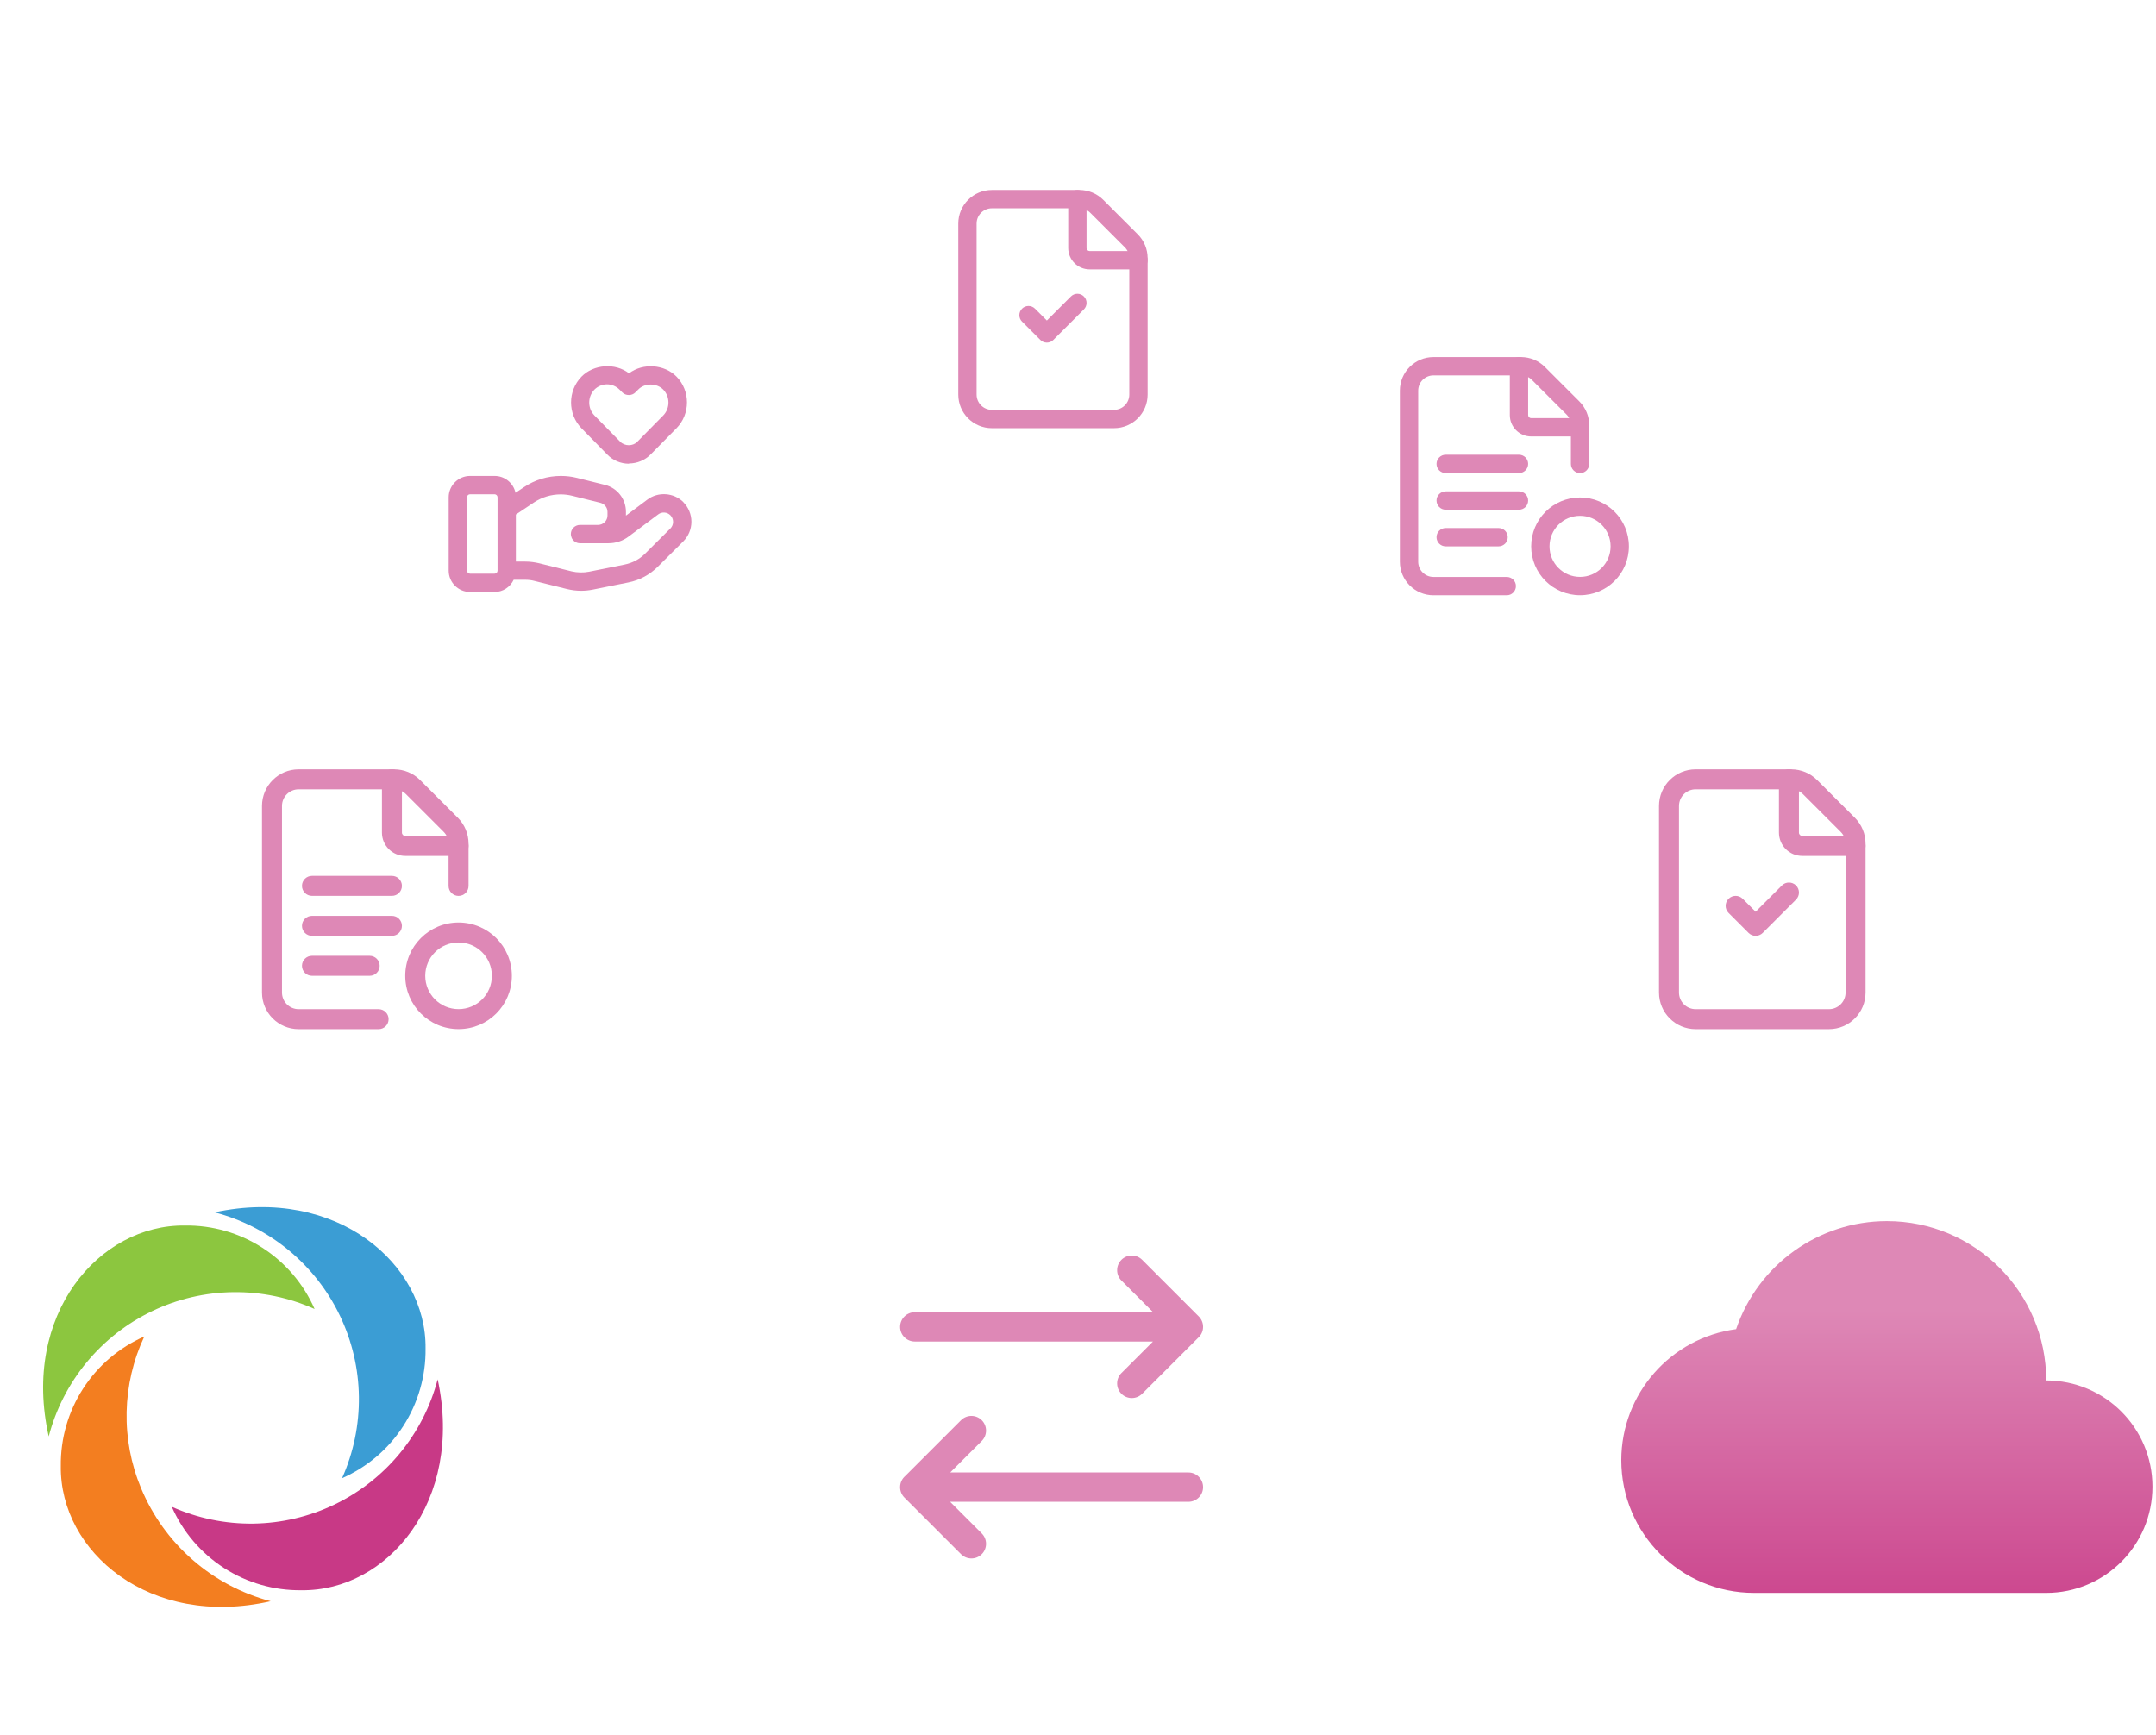 <svg width="471" height="379" viewBox="0 0 471 379" fill="none" xmlns="http://www.w3.org/2000/svg">
<path fill-rule="evenodd" clip-rule="evenodd" d="M362.426 176.083C362.426 171.659 366.009 168.076 370.432 168.076H391.313C393.435 168.076 395.473 168.921 396.973 170.422L405.207 178.655C406.708 180.156 407.552 182.193 407.552 184.316V216.842C407.552 221.265 403.969 224.848 399.546 224.848H370.432C366.009 224.848 362.426 221.265 362.426 216.842V176.083ZM370.432 172.443C368.421 172.443 366.793 174.071 366.793 176.083V216.842C366.793 218.853 368.421 220.481 370.432 220.481H399.546C401.557 220.481 403.185 218.853 403.185 216.842V184.316C403.185 183.353 402.801 182.426 402.119 181.743L393.885 173.51C393.203 172.827 392.276 172.443 391.313 172.443H370.432Z" fill="#DE88B6"/>
<path fill-rule="evenodd" clip-rule="evenodd" d="M390.812 168.076C392.018 168.076 392.996 169.054 392.996 170.26V181.905C392.996 182.306 393.323 182.633 393.724 182.633H405.369C406.575 182.633 407.553 183.611 407.553 184.817C407.553 186.023 406.575 187 405.369 187H393.724C390.911 187 388.629 184.718 388.629 181.905V170.26C388.629 169.054 389.607 168.076 390.812 168.076Z" fill="#DE88B6"/>
<path fill-rule="evenodd" clip-rule="evenodd" d="M392.362 193.452C393.215 194.305 393.215 195.687 392.362 196.54L385.081 203.822C384.671 204.231 384.116 204.461 383.537 204.461C382.958 204.461 382.402 204.231 381.993 203.822L377.624 199.453C376.771 198.6 376.771 197.217 377.624 196.365C378.477 195.512 379.859 195.512 380.712 196.365L383.537 199.19L389.274 193.452C390.127 192.599 391.51 192.599 392.362 193.452Z" fill="#DE88B6"/>
<path fill-rule="evenodd" clip-rule="evenodd" d="M65.969 193.541C65.969 192.335 66.946 191.357 68.152 191.357H85.621C86.827 191.357 87.804 192.335 87.804 193.541C87.804 194.747 86.827 195.725 85.621 195.725H68.152C66.946 195.725 65.969 194.747 65.969 193.541Z" fill="#DE88B6"/>
<path fill-rule="evenodd" clip-rule="evenodd" d="M65.969 202.275C65.969 201.069 66.946 200.092 68.152 200.092H85.621C86.827 200.092 87.804 201.069 87.804 202.275C87.804 203.481 86.827 204.459 85.621 204.459H68.152C66.946 204.459 65.969 203.481 65.969 202.275Z" fill="#DE88B6"/>
<path fill-rule="evenodd" clip-rule="evenodd" d="M65.969 211.01C65.969 209.804 66.946 208.826 68.152 208.826H80.759C81.965 208.826 82.942 209.804 82.942 211.01C82.942 212.216 81.965 213.193 80.759 213.193H68.152C66.946 213.193 65.969 212.216 65.969 211.01Z" fill="#DE88B6"/>
<path fill-rule="evenodd" clip-rule="evenodd" d="M57.234 176.083C57.234 171.66 60.818 168.077 65.241 168.077H86.121C88.244 168.077 90.281 168.922 91.782 170.423L100.015 178.656C101.516 180.157 102.361 182.194 102.361 184.317V193.552C102.361 194.758 101.383 195.735 100.177 195.735C98.972 195.735 97.994 194.758 97.994 193.552V184.317C97.994 183.354 97.61 182.427 96.927 181.744L88.694 173.511C88.011 172.828 87.085 172.444 86.121 172.444H65.241C63.23 172.444 61.602 174.072 61.602 176.083V216.843C61.602 218.854 63.23 220.482 65.241 220.482H82.709C83.915 220.482 84.893 221.46 84.893 222.666C84.893 223.872 83.915 224.849 82.709 224.849H65.241C60.818 224.849 57.234 221.266 57.234 216.843V176.083Z" fill="#DE88B6"/>
<path fill-rule="evenodd" clip-rule="evenodd" d="M85.621 168.077C86.827 168.077 87.805 169.055 87.805 170.261V181.906C87.805 182.307 88.131 182.634 88.532 182.634H100.178C101.384 182.634 102.362 183.612 102.362 184.818C102.362 186.024 101.384 187.001 100.178 187.001H88.532C85.719 187.001 83.438 184.719 83.438 181.906V170.261C83.438 169.055 84.415 168.077 85.621 168.077Z" fill="#DE88B6"/>
<path fill-rule="evenodd" clip-rule="evenodd" d="M100.177 205.914C96.146 205.914 92.898 209.162 92.898 213.192C92.898 217.223 96.146 220.471 100.177 220.471C104.207 220.471 107.455 217.223 107.455 213.192C107.455 209.162 104.207 205.914 100.177 205.914ZM88.531 213.192C88.531 206.75 93.734 201.547 100.177 201.547C106.619 201.547 111.822 206.75 111.822 213.192C111.822 219.635 106.619 224.838 100.177 224.838C93.734 224.838 88.531 219.635 88.531 213.192Z" fill="#DE88B6"/>
<path fill-rule="evenodd" clip-rule="evenodd" d="M149.313 109.72C147.205 107.612 143.789 107.372 141.414 109.16L136.743 112.656C136.743 112.656 136.743 112.629 136.743 112.603V111.802C136.743 109.026 134.849 106.598 132.153 105.931L126.042 104.409C124.894 104.116 123.693 103.982 122.519 103.982C119.637 103.982 116.834 104.836 114.459 106.438L112.618 107.665C112.164 105.557 110.296 103.982 108.054 103.982H102.69C100.101 103.982 98.019 106.091 98.019 108.653V124.665C98.019 127.254 100.128 129.336 102.69 129.336H108.027C109.896 129.336 111.47 128.242 112.217 126.667H114.699C115.42 126.667 116.114 126.747 116.808 126.934L123.88 128.695C124.894 128.935 125.908 129.069 126.949 129.069C127.776 129.069 128.604 128.989 129.431 128.829L137.251 127.254C139.706 126.774 141.948 125.573 143.736 123.785L149.287 118.26C150.408 117.139 151.048 115.592 151.048 113.99C151.048 112.389 150.408 110.841 149.287 109.72H149.313ZM108.027 125.333H102.69C102.316 125.333 102.023 125.039 102.023 124.665V108.653C102.023 108.279 102.316 107.986 102.69 107.986H108.027C108.401 107.986 108.695 108.279 108.695 108.653V124.665C108.695 125.039 108.401 125.333 108.027 125.333ZM146.485 115.431L140.933 120.956C139.706 122.183 138.185 122.984 136.503 123.331L128.684 124.906C127.429 125.146 126.122 125.119 124.867 124.826L117.795 123.064C116.781 122.824 115.767 122.691 114.726 122.691H112.698V112.416L116.648 109.774C118.382 108.626 120.411 108.012 122.492 108.012C123.346 108.012 124.2 108.119 125.054 108.333L131.166 109.854C132.073 110.094 132.714 110.895 132.714 111.829V112.629C132.714 113.75 131.806 114.658 130.685 114.684H126.709C125.615 114.684 124.707 115.565 124.707 116.686C124.707 116.953 124.761 117.193 124.867 117.433C124.867 117.433 124.867 117.433 124.867 117.46C125.161 118.18 125.882 118.687 126.709 118.687H130.685H132.927C134.502 118.687 136.076 118.18 137.331 117.22L143.789 112.389C144.59 111.775 145.737 111.855 146.458 112.576C146.831 112.95 147.045 113.483 147.045 114.017C147.045 114.551 146.831 115.085 146.458 115.458L146.485 115.431Z" fill="#DE88B6"/>
<path d="M137.391 101.313C135.629 101.313 133.894 100.592 132.667 99.311L127.036 93.573C123.993 90.451 123.993 85.407 127.036 82.285C129.704 79.562 134.402 79.242 137.417 81.564C140.433 79.269 145.13 79.562 147.799 82.285C150.841 85.38 150.841 90.451 147.799 93.547L142.141 99.285C140.913 100.539 139.179 101.26 137.417 101.26L137.391 101.313ZM132.613 83.966C131.599 83.966 130.585 84.393 129.865 85.114C128.343 86.688 128.343 89.223 129.865 90.771L135.496 96.509C136.483 97.523 138.271 97.523 139.232 96.509L144.89 90.771C146.411 89.223 146.411 86.661 144.89 85.114C143.449 83.646 140.833 83.646 139.419 85.114L138.805 85.727C138.058 86.501 136.697 86.501 135.949 85.727L135.336 85.114C134.615 84.393 133.628 83.966 132.587 83.966H132.613Z" fill="#DE88B6"/>
<path fill-rule="evenodd" clip-rule="evenodd" d="M209.344 48.843C209.344 44.789 212.628 41.504 216.683 41.504H235.823C237.769 41.504 239.637 42.278 241.012 43.654L248.56 51.201C249.935 52.577 250.71 54.444 250.71 56.39V86.206C250.71 90.26 247.425 93.545 243.371 93.545H216.683C212.628 93.545 209.344 90.26 209.344 86.206V48.843ZM216.683 45.507C214.839 45.507 213.347 46.999 213.347 48.843V86.206C213.347 88.049 214.839 89.542 216.683 89.542H243.371C245.214 89.542 246.707 88.049 246.707 86.206V56.39C246.707 55.507 246.355 54.658 245.729 54.032L238.182 46.485C237.556 45.859 236.706 45.507 235.823 45.507H216.683Z" fill="#DE88B6"/>
<path fill-rule="evenodd" clip-rule="evenodd" d="M235.365 41.504C236.47 41.504 237.366 42.4 237.366 43.505V54.181C237.366 54.548 237.666 54.848 238.034 54.848H248.709C249.814 54.848 250.71 55.744 250.71 56.849C250.71 57.955 249.814 58.851 248.709 58.851H238.034C235.455 58.851 233.363 56.759 233.363 54.181V43.505C233.363 42.4 234.259 41.504 235.365 41.504Z" fill="#DE88B6"/>
<path fill-rule="evenodd" clip-rule="evenodd" d="M236.784 64.764C237.566 65.546 237.566 66.813 236.784 67.595L230.109 74.269C229.734 74.645 229.225 74.856 228.694 74.856C228.163 74.856 227.654 74.645 227.279 74.269L223.274 70.264C222.492 69.483 222.492 68.216 223.274 67.434C224.055 66.652 225.323 66.652 226.104 67.434L228.694 70.023L233.953 64.764C234.735 63.982 236.002 63.982 236.784 64.764Z" fill="#DE88B6"/>
<path fill-rule="evenodd" clip-rule="evenodd" d="M313.824 101.352C313.824 100.247 314.72 99.351 315.826 99.351H331.838C332.944 99.351 333.84 100.247 333.84 101.352C333.84 102.458 332.944 103.354 331.838 103.354H315.826C314.72 103.354 313.824 102.458 313.824 101.352Z" fill="#DE88B6"/>
<path fill-rule="evenodd" clip-rule="evenodd" d="M313.824 109.358C313.824 108.253 314.72 107.356 315.826 107.356H331.838C332.944 107.356 333.84 108.253 333.84 109.358C333.84 110.463 332.944 111.36 331.838 111.36H315.826C314.72 111.36 313.824 110.463 313.824 109.358Z" fill="#DE88B6"/>
<path fill-rule="evenodd" clip-rule="evenodd" d="M313.824 117.365C313.824 116.259 314.72 115.363 315.826 115.363H327.382C328.487 115.363 329.383 116.259 329.383 117.365C329.383 118.47 328.487 119.366 327.382 119.366H315.826C314.72 119.366 313.824 118.47 313.824 117.365Z" fill="#DE88B6"/>
<path fill-rule="evenodd" clip-rule="evenodd" d="M305.816 85.35C305.816 81.295 309.101 78.011 313.156 78.011H332.296C334.242 78.011 336.109 78.785 337.485 80.161L345.032 87.708C346.408 89.084 347.182 90.951 347.182 92.897V101.363C347.182 102.468 346.286 103.364 345.181 103.364C344.075 103.364 343.179 102.468 343.179 101.363V92.897C343.179 92.014 342.827 91.165 342.202 90.539L334.654 82.992C334.028 82.366 333.179 82.014 332.296 82.014H313.156C311.312 82.014 309.82 83.506 309.82 85.35V122.713C309.82 124.556 311.312 126.049 313.156 126.049H329.168C330.274 126.049 331.17 126.945 331.17 128.05C331.17 129.156 330.274 130.052 329.168 130.052H313.156C309.101 130.052 305.816 126.767 305.816 122.713V85.35Z" fill="#DE88B6"/>
<path fill-rule="evenodd" clip-rule="evenodd" d="M331.838 78.011C332.943 78.011 333.839 78.907 333.839 80.012V90.687C333.839 91.055 334.139 91.355 334.506 91.355H345.181C346.287 91.355 347.183 92.251 347.183 93.356C347.183 94.462 346.287 95.358 345.181 95.358H334.506C331.928 95.358 329.836 93.266 329.836 90.687V80.012C329.836 78.907 330.732 78.011 331.838 78.011Z" fill="#DE88B6"/>
<path fill-rule="evenodd" clip-rule="evenodd" d="M345.179 112.694C341.484 112.694 338.507 115.671 338.507 119.366C338.507 123.06 341.484 126.037 345.179 126.037C348.874 126.037 351.851 123.06 351.851 119.366C351.851 115.671 348.874 112.694 345.179 112.694ZM334.504 119.366C334.504 113.46 339.273 108.69 345.179 108.69C351.085 108.69 355.854 113.46 355.854 119.366C355.854 125.271 351.085 130.041 345.179 130.041C339.273 130.041 334.504 125.271 334.504 119.366Z" fill="#DE88B6"/>
<path d="M92.964 294.631C93.042 300.621 91.353 306.502 88.11 311.539C84.866 316.576 80.21 320.545 74.724 322.953C77.229 317.358 78.484 311.284 78.404 305.155C78.324 299.026 76.91 292.988 74.261 287.46C71.611 281.932 67.79 277.048 63.062 273.146C58.334 269.245 52.813 266.42 46.883 264.868C73.525 259.109 93.212 276.152 92.964 294.631Z" fill="#3B9DD4"/>
<path d="M40.404 267.748C46.395 267.67 52.276 269.358 57.312 272.602C62.349 275.846 66.319 280.501 68.726 285.988C63.131 283.483 57.058 282.228 50.929 282.308C44.8 282.388 38.761 283.802 33.234 286.451C27.706 289.101 22.822 292.922 18.92 297.65C15.019 302.378 12.194 307.899 10.641 313.829C4.644 287.19 21.675 267.506 40.404 267.748Z" fill="#8CC63F"/>
<path d="M13.284 320.312C13.206 314.322 14.895 308.441 18.138 303.404C21.382 298.367 26.038 294.398 31.524 291.99C29.102 297.156 27.787 302.772 27.663 308.476C27.54 314.18 28.609 319.847 30.805 325.113C33.304 331.136 37.16 336.5 42.073 340.788C46.985 345.076 52.821 348.171 59.127 349.834C32.726 355.837 13.042 339.035 13.284 320.312Z" fill="#F37E20"/>
<path d="M65.849 347.433C59.859 347.511 53.978 345.822 48.941 342.578C43.904 339.335 39.935 334.679 37.527 329.193C43.122 331.697 49.196 332.953 55.325 332.873C61.454 332.793 67.493 331.379 73.02 328.729C78.548 326.08 83.432 322.258 87.334 317.53C91.235 312.802 94.06 307.282 95.612 301.352C101.374 327.994 84.572 347.68 65.849 347.433Z" fill="#C83986"/>
<path d="M249.514 275.245C248.264 273.994 246.236 273.994 244.985 275.245C243.734 276.495 243.734 278.523 244.985 279.774L251.901 286.69H199.839C198.071 286.69 196.637 288.124 196.637 289.892C196.637 291.661 198.071 293.095 199.839 293.095H251.874L244.986 299.981C243.735 301.231 243.734 303.259 244.985 304.51C246.235 305.761 248.263 305.761 249.514 304.51L261.708 292.321C262.385 291.738 262.815 290.878 262.822 289.916L262.822 289.88C262.823 289.03 262.485 288.216 261.884 287.615L249.514 275.245Z" fill="#DE88B6"/>
<path d="M214.474 310.289C215.725 311.54 215.725 313.568 214.474 314.818L207.586 321.704H259.62C261.389 321.704 262.822 323.138 262.822 324.907C262.822 326.675 261.389 328.109 259.62 328.109H207.558L214.474 335.025C215.725 336.276 215.725 338.304 214.474 339.554C213.223 340.805 211.196 340.805 209.945 339.554L197.575 327.184C196.974 326.583 196.637 325.769 196.637 324.919L196.637 324.913L196.637 324.907C196.637 323.935 197.069 323.065 197.752 322.478L209.945 310.288C211.196 309.038 213.224 309.038 214.474 310.289Z" fill="#DE88B6"/>
<path fill-rule="evenodd" clip-rule="evenodd" d="M438.314 348.013H447.017C459.834 348.013 470.224 337.622 470.224 324.805C470.224 311.988 459.834 301.598 447.017 301.598C447.017 282.372 431.431 266.787 412.206 266.787C397.308 266.794 384.067 276.284 379.273 290.39C364.931 292.309 354.213 304.533 354.188 319.003C354.188 335.025 367.175 348.013 383.197 348.013H447.017" fill="url(#paint0_linear_5430_51807)"/>
<defs>
<linearGradient id="paint0_linear_5430_51807" x1="412.206" y1="266.787" x2="412.206" y2="363.299" gradientUnits="userSpaceOnUse">
<stop offset="0.2" stop-color="#DE88B6"/>
<stop offset="1" stop-color="#C83986"/>
</linearGradient>
</defs>
</svg>
